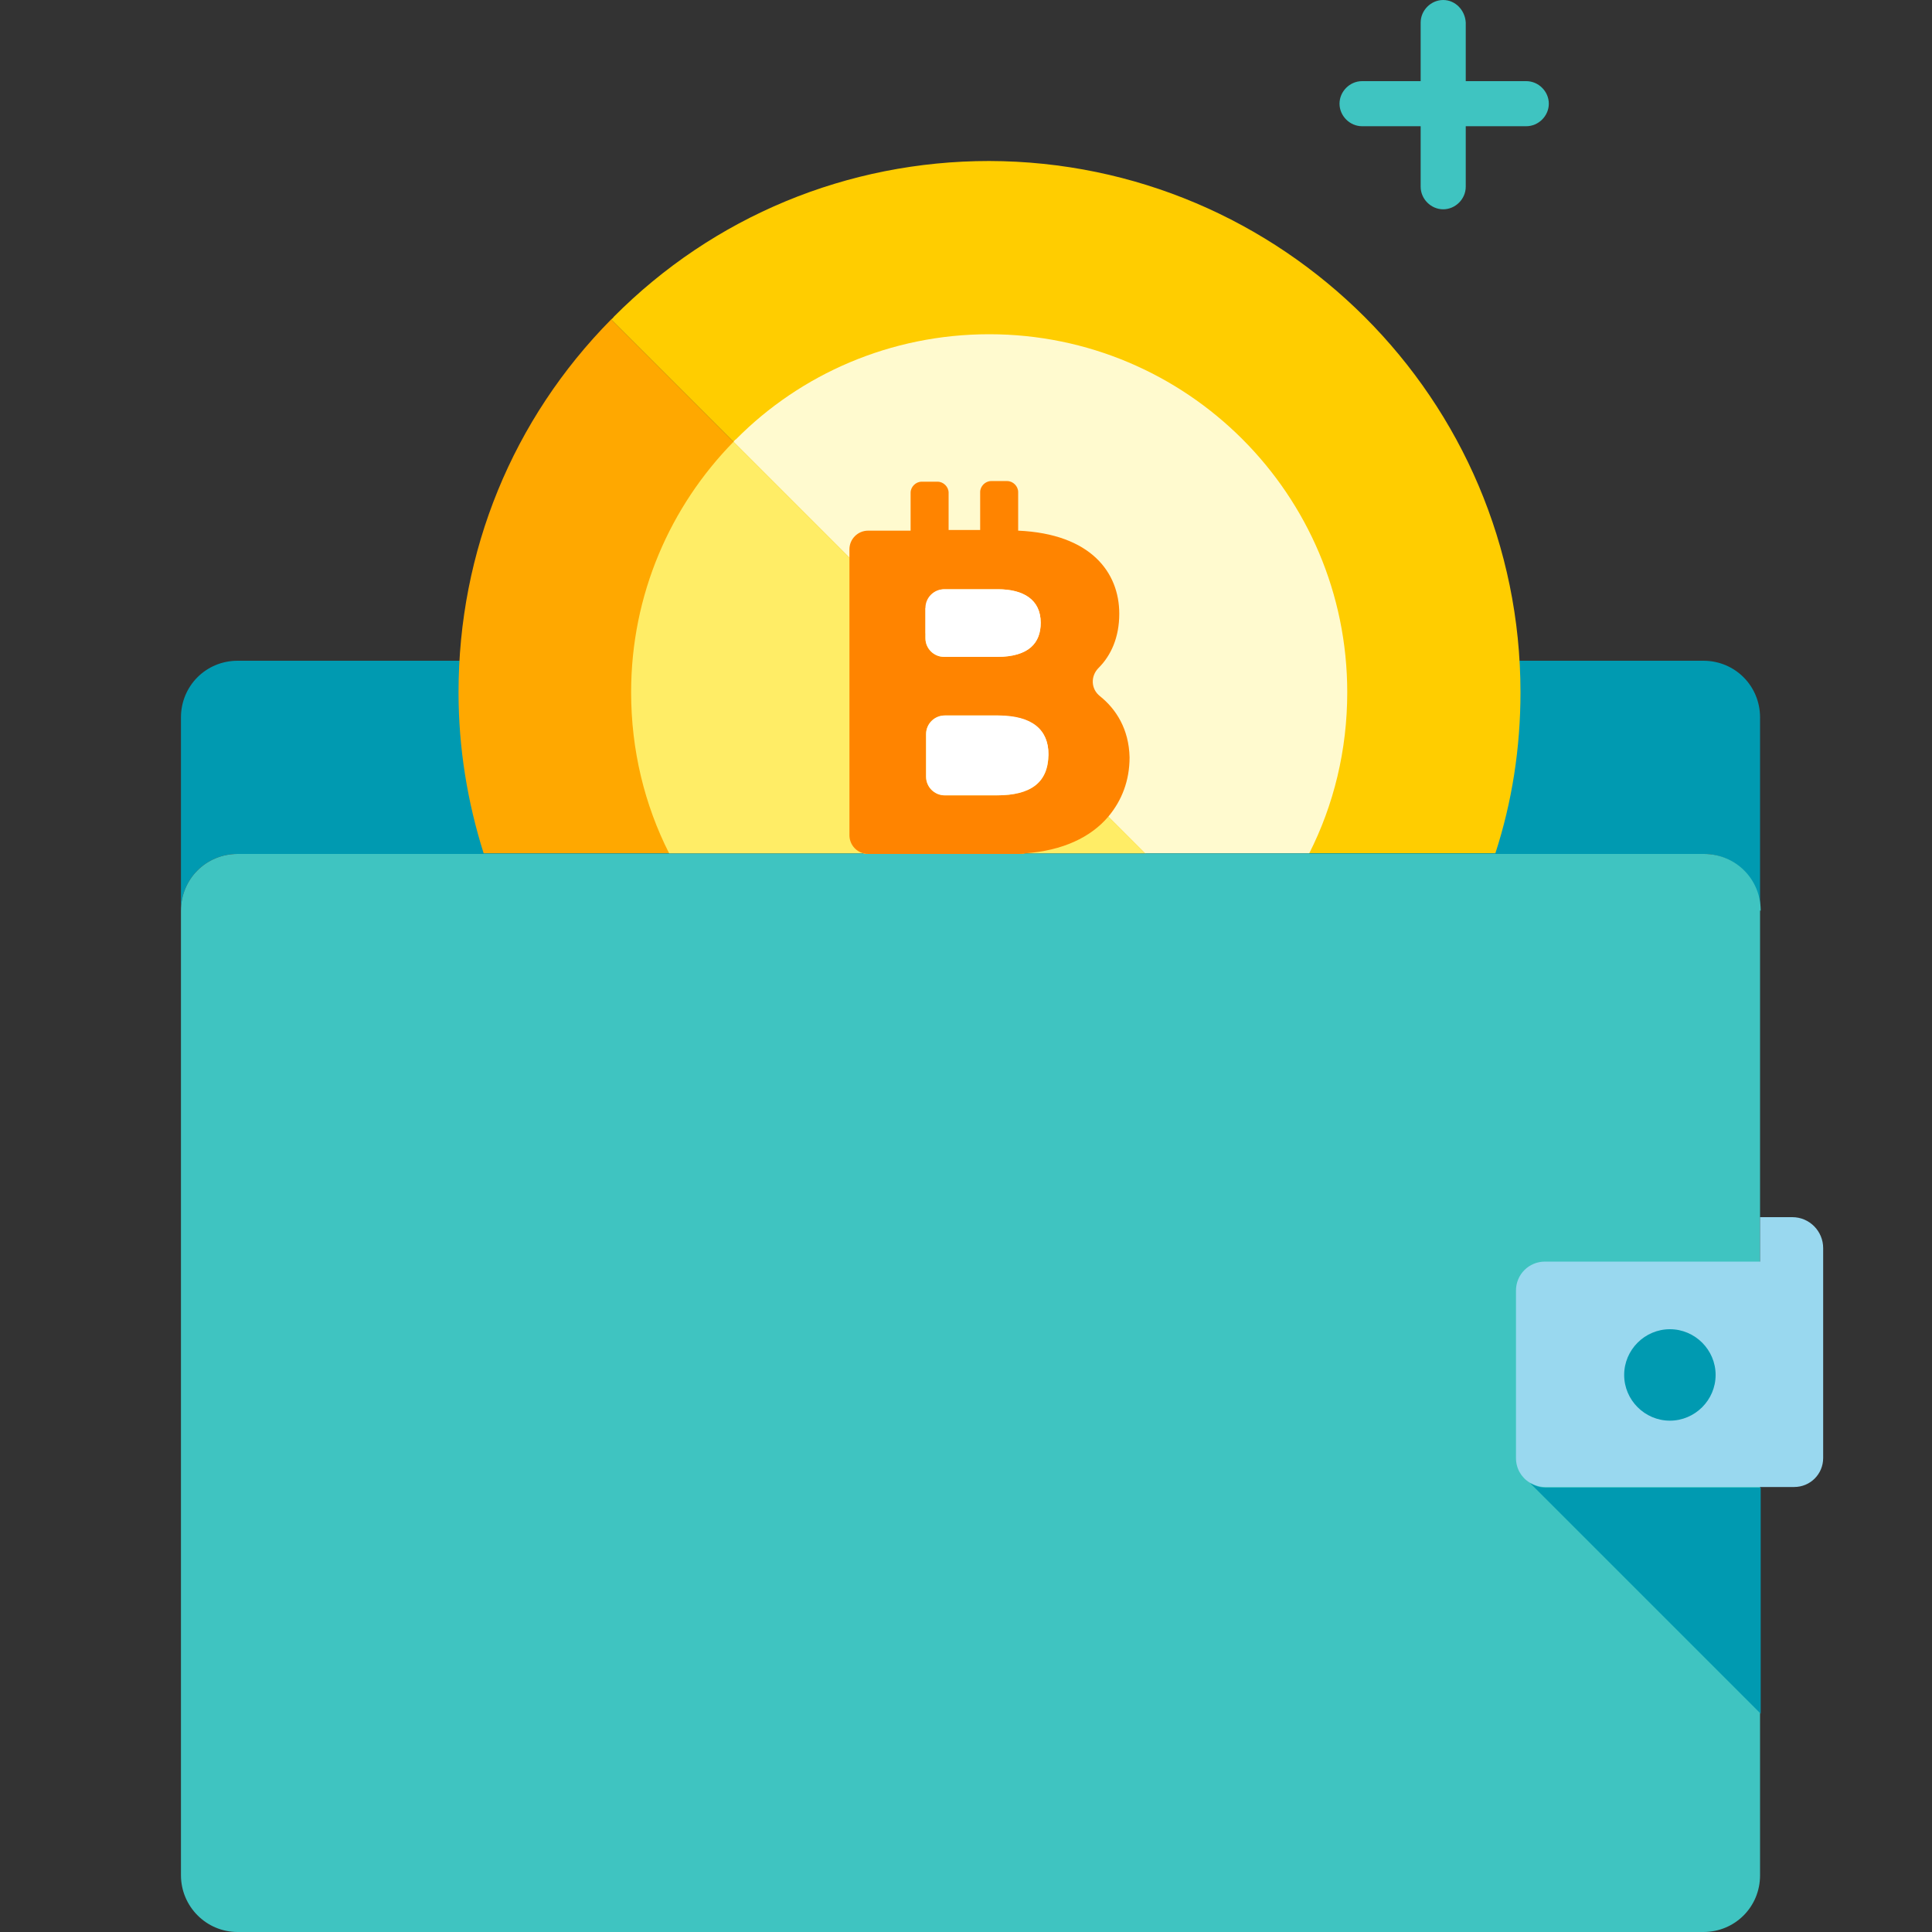 <svg xmlns="http://www.w3.org/2000/svg" xmlns:xlink="http://www.w3.org/1999/xlink" id="Layer_1" x="0px" y="0px" width="30px" height="30px" viewBox="0 0 30 30" style="enable-background:new 0 0 30 30;" xml:space="preserve"><rect x="0" y="0" width="30" height="30" fill="#333333" stroke="none"/><style type="text/css">	.st0{fill:#009AB1;}	.st1{fill:#3FC4C1;}	.st2{fill:#FFA800;}	.st3{fill:#FFCD00;}	.st4{fill:#FFFACF;}	.st5{fill:#FFED66;}	.st6{fill:#FF8400;}	.st7{fill:#FFFFFF;}	.st8{fill:#99D8EF;}</style><path class="st0" d="M3.69,13.26h22.76c0.49,0,0.88,0.39,0.88,0.88v-3c0-0.49-0.39-0.88-0.88-0.88H3.69c-0.49,0-0.88,0.39-0.88,0.88 v3C2.81,13.65,3.2,13.26,3.69,13.26z"></path><path class="st1" d="M23.7,1.26h-0.94V0.35C22.75,0.16,22.6,0,22.41,0c-0.19,0-0.35,0.16-0.35,0.35v0.91h-0.91 c-0.19,0-0.35,0.16-0.35,0.35s0.16,0.35,0.35,0.35h0.91V2.9c0,0.19,0.16,0.35,0.35,0.35c0.19,0,0.35-0.16,0.35-0.35V1.96h0.94 c0.19,0,0.35-0.16,0.35-0.35S23.89,1.26,23.7,1.26z"></path><path class="st2" d="M17.21,12.68l-0.93-0.93l-0.64-0.64l-0.92-0.92h0l-0.34-0.34v0l-1.19-1.19v0l-1.8-1.8l-1.9-1.9 c-1.53,1.55-2.37,3.6-2.37,5.79c0,0.87,0.14,1.71,0.39,2.5h5.9c0.02,0.01,0.05,0.01,0.08,0.01h2.33v0c0.03,0,0.07,0,0.1-0.01h1.87 L17.21,12.68z"></path><path class="st3" d="M23.61,10.75c0,0.86-0.13,1.7-0.39,2.5h-5.44l-3.06-3.06h0l-0.34-0.34v0l-1.19-1.19v0l-1.8-1.8l-1.9-1.9 C9.5,4.95,9.52,4.94,9.53,4.92c1.55-1.56,3.63-2.42,5.83-2.42C19.91,2.51,23.61,6.2,23.61,10.75z"></path><path class="st4" d="M20.92,10.75c0,0.9-0.21,1.75-0.59,2.5h-2.55l-3.06-3.06h0l-0.34-0.34v0l-1.19-1.19v0l-1.8-1.8 c0.01-0.01,0.02-0.03,0.04-0.04c1-1.01,2.4-1.63,3.93-1.63C18.43,5.19,20.92,7.68,20.92,10.75z"></path><path class="st5" d="M14.73,13.26h1.08v0c0.03,0,0.07,0,0.1-0.01h1.87l-0.57-0.57l-0.93-0.93l-0.64-0.64l-0.92-0.92h0l-0.34-0.34v0 l-1.19-1.19v0l-1.8-1.8c-0.98,1-1.59,2.37-1.59,3.89c0,0.9,0.21,1.75,0.59,2.5h3.01c0.02,0.01,0.05,0.01,0.08,0.01L14.73,13.26 L14.73,13.26z"></path><path class="st6" d="M17.08,10.81c-0.14-0.11-0.15-0.31-0.02-0.44c0.19-0.19,0.32-0.47,0.32-0.84c0-0.64-0.44-1.24-1.57-1.29v-0.6 c0-0.09-0.08-0.17-0.17-0.17h-0.25c-0.09,0-0.17,0.08-0.17,0.17v0.59h-0.49V7.65c0-0.09-0.08-0.17-0.17-0.17h-0.25 c-0.09,0-0.17,0.08-0.17,0.17v0.59h-0.66c-0.16,0-0.29,0.13-0.29,0.29v4.44c0,0.13,0.09,0.25,0.22,0.28 c0.02,0.01,0.05,0.01,0.08,0.01h2.33v0c0.03,0,0.07,0,0.1-0.01c0.58-0.04,1.02-0.25,1.29-0.57c0.21-0.25,0.33-0.56,0.33-0.92 C17.53,11.32,17.33,11.01,17.08,10.81z M14.38,9.44c0-0.16,0.13-0.29,0.29-0.29h0.83c0.39,0,0.66,0.16,0.66,0.52 c0,0.31-0.18,0.53-0.68,0.53h-0.82c-0.16,0-0.29-0.13-0.29-0.29V9.44z M16.28,11.75c-0.02,0.41-0.29,0.6-0.8,0.6h-0.81 c-0.16,0-0.29-0.13-0.29-0.29V11.4c0-0.16,0.13-0.29,0.29-0.29h0.83c0.05,0,0.09,0,0.14,0.01c0.43,0.04,0.64,0.25,0.64,0.59 C16.28,11.72,16.28,11.74,16.28,11.75z"></path><path class="st7" d="M16.28,11.71c0,0.44-0.27,0.64-0.8,0.64h-0.81c-0.16,0-0.29-0.13-0.29-0.29V11.4c0-0.16,0.13-0.29,0.29-0.29 h0.83C16.03,11.11,16.28,11.33,16.28,11.71z"></path><path class="st7" d="M16.16,9.67c0,0.31-0.18,0.53-0.68,0.53h-0.82c-0.16,0-0.29-0.13-0.29-0.29V9.44c0-0.16,0.13-0.29,0.29-0.29 h0.83C15.89,9.15,16.16,9.31,16.16,9.67z"></path><path class="st1" d="M27.34,14.14c0-0.49-0.39-0.88-0.88-0.88H3.69c-0.49,0-0.88,0.39-0.88,0.88v0v14.98C2.81,29.6,3.2,30,3.69,30 h22.76c0.49,0,0.88-0.39,0.88-0.88V14.14C27.34,14.14,27.34,14.14,27.34,14.14z"></path><path class="st8" d="M28.31,19.38c0-0.26-0.21-0.48-0.48-0.48h-0.5v0.69h-3.34c-0.25,0-0.45,0.2-0.45,0.45v2.6 c0,0.16,0.08,0.3,0.21,0.38c0.07,0.04,0.15,0.07,0.24,0.07h3.87c0.25,0,0.45-0.2,0.45-0.45v-2.6c0,0,0,0,0,0h0V19.38z"></path><g>	<path class="st0" d="M26.64,21.35c0,0.39-0.32,0.71-0.71,0.71c-0.39,0-0.71-0.32-0.71-0.71c0-0.39,0.32-0.71,0.71-0.71  C26.32,20.64,26.64,20.96,26.64,21.35z"></path>	<path class="st0" d="M27.34,23.1v3.51l-3.58-3.58c0.07,0.04,0.15,0.07,0.24,0.07H27.34z"></path></g></svg>